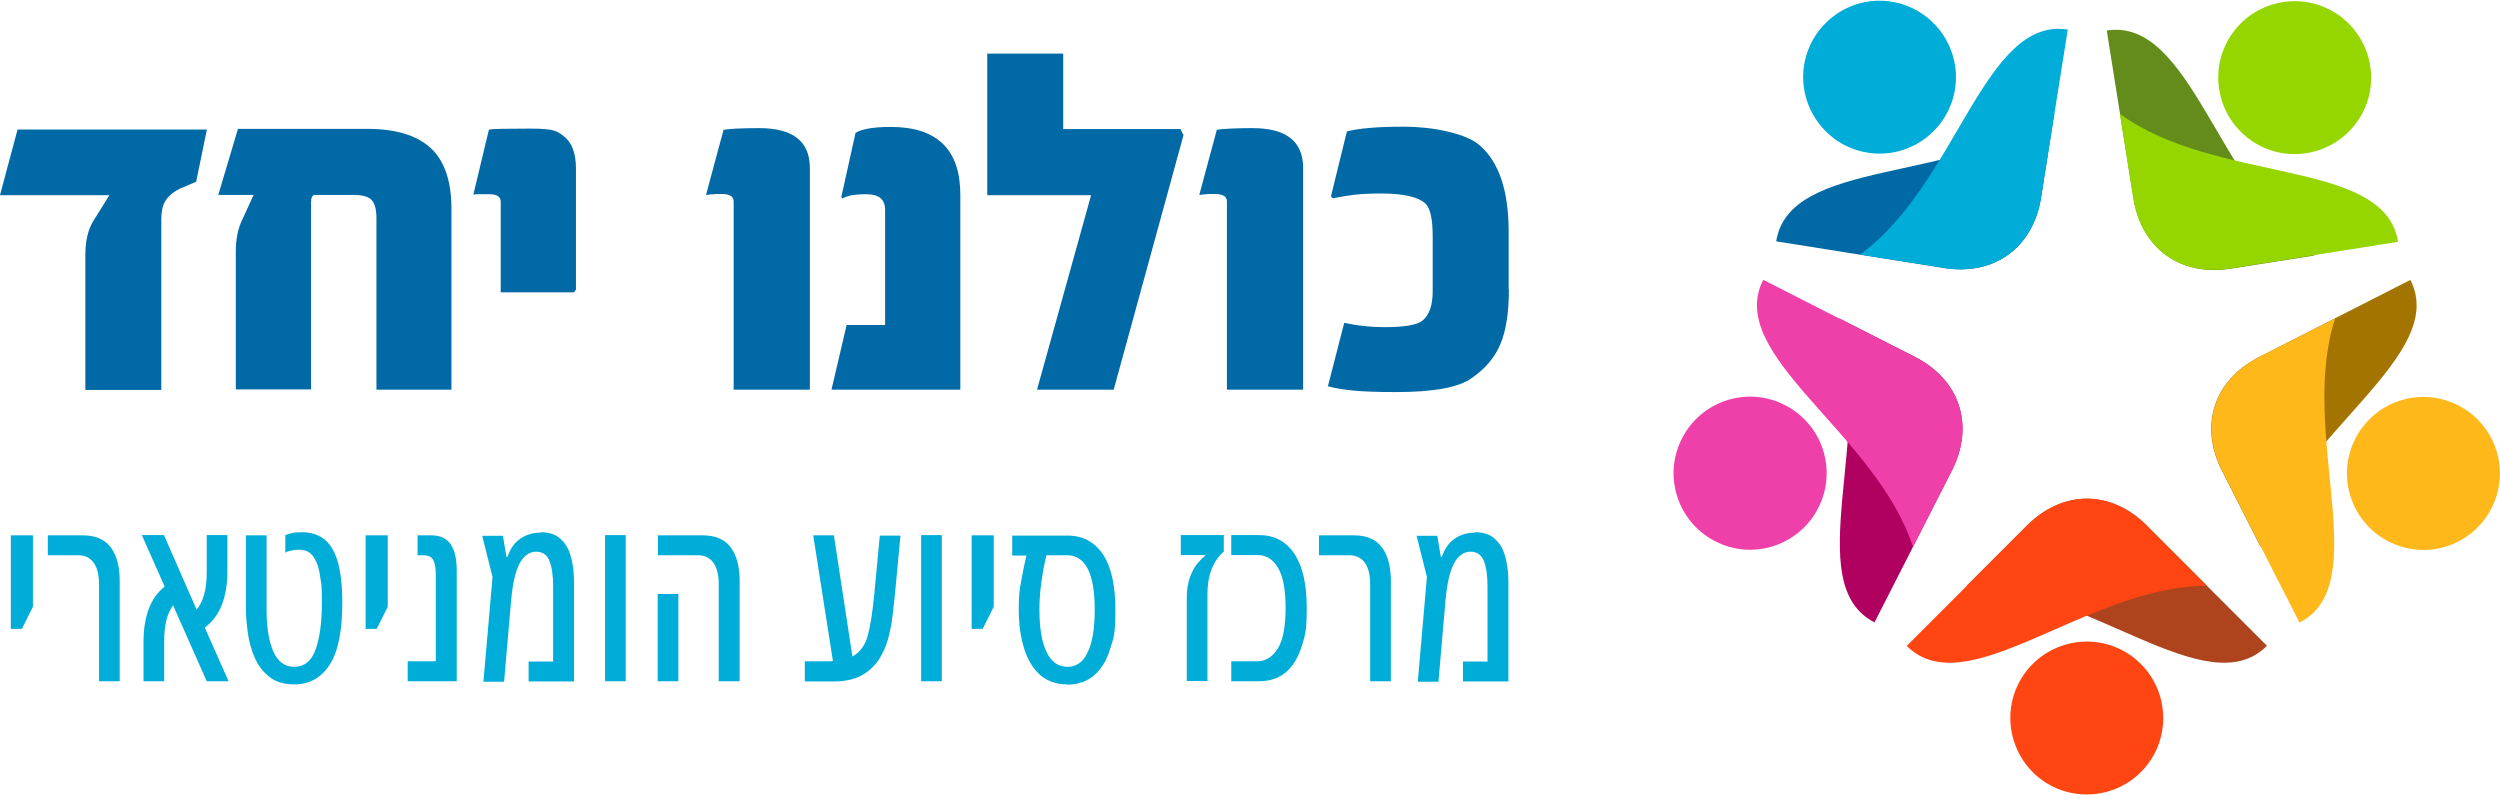 <svg xmlns="http://www.w3.org/2000/svg" xmlns:xlink="http://www.w3.org/1999/xlink" id="Layer_1" data-name="Layer 1" viewBox="0 0 1040 330.7"><defs><style>      .cls-1 {        clip-path: url(#clippath);      }      .cls-2 {        fill: none;      }      .cls-2, .cls-3, .cls-4, .cls-5, .cls-6, .cls-7, .cls-8, .cls-9, .cls-10, .cls-11, .cls-12 {        stroke-width: 0px;      }      .cls-3 {        fill: #a47400;      }      .cls-4 {        fill: #95d600;      }      .cls-13 {        clip-path: url(#clippath-1);      }      .cls-14 {        clip-path: url(#clippath-4);      }      .cls-15 {        clip-path: url(#clippath-3);      }      .cls-16 {        clip-path: url(#clippath-2);      }      .cls-17 {        clip-path: url(#clippath-7);      }      .cls-18 {        clip-path: url(#clippath-8);      }      .cls-19 {        clip-path: url(#clippath-6);      }      .cls-20 {        clip-path: url(#clippath-5);      }      .cls-21 {        clip-path: url(#clippath-9);      }      .cls-22 {        clip-path: url(#clippath-20);      }      .cls-23 {        clip-path: url(#clippath-21);      }      .cls-24 {        clip-path: url(#clippath-24);      }      .cls-25 {        clip-path: url(#clippath-23);      }      .cls-26 {        clip-path: url(#clippath-22);      }      .cls-27 {        clip-path: url(#clippath-25);      }      .cls-28 {        clip-path: url(#clippath-27);      }      .cls-29 {        clip-path: url(#clippath-28);      }      .cls-30 {        clip-path: url(#clippath-26);      }      .cls-31 {        clip-path: url(#clippath-29);      }      .cls-32 {        clip-path: url(#clippath-14);      }      .cls-33 {        clip-path: url(#clippath-13);      }      .cls-34 {        clip-path: url(#clippath-12);      }      .cls-35 {        clip-path: url(#clippath-10);      }      .cls-36 {        clip-path: url(#clippath-15);      }      .cls-37 {        clip-path: url(#clippath-17);      }      .cls-38 {        clip-path: url(#clippath-16);      }      .cls-39 {        clip-path: url(#clippath-19);      }      .cls-40 {        clip-path: url(#clippath-11);      }      .cls-41 {        clip-path: url(#clippath-18);      }      .cls-5 {        fill: #ffb819;      }      .cls-6 {        fill: #b00060;      }      .cls-7 {        fill: #ff4612;      }      .cls-8 {        fill: #00add8;      }      .cls-9 {        fill: #648c1a;      }      .cls-10 {        fill: #0069a6;      }      .cls-11 {        fill: #ad441d;      }      .cls-12 {        fill: #ef3fa9;      }    </style><clipPath id="clippath"><rect class="cls-2" x="876.2" y="12.1" width="86.6" height="100.8"></rect></clipPath><clipPath id="clippath-1"><path class="cls-2" d="M876.4,12.6l11.1,69.8c3.3,20.9,19.5,32.7,40.4,29.4l34.9-5.5c-40.4-29.4-51.5-99.1-86.4-93.6h0Z"></path></clipPath><clipPath id="clippath-2"><rect class="cls-2" x="881.5" y="47.1" width="116.3" height="65.9"></rect></clipPath><clipPath id="clippath-3"><path class="cls-2" d="M887.4,82.3l-5.5-34.9c40.4,29.4,110.2,18.3,115.7,53.2l-69.8,11.1c-20.9,3.3-37.1-8.4-40.4-29.4h0Z"></path></clipPath><clipPath id="clippath-4"><rect class="cls-2" x="922" width="64.4" height="64.5"></rect></clipPath><clipPath id="clippath-5"><path class="cls-2" d="M923.2,37.3c2.8,17.3,19,29.2,36.4,26.4,17.3-2.8,29.2-19,26.4-36.4-2.8-17.3-19-29.2-36.4-26.4-17.3,2.7-29.2,19-26.4,36.4h0Z"></path></clipPath><clipPath id="clippath-6"><rect class="cls-2" x="738" y="47.1" width="116.6" height="65.2"></rect></clipPath><clipPath id="clippath-7"><path class="cls-2" d="M738.9,100.4l69.8,11.1c20.9,3.3,37.1-8.4,40.4-29.4l5.5-34.9c-40.4,29.4-110.2,18.3-115.7,53.2Z"></path></clipPath><clipPath id="clippath-8"><rect class="cls-2" x="773.2" y="11.1" width="87.1" height="101.1"></rect></clipPath><clipPath id="clippath-9"><path class="cls-2" d="M808.7,111.4l-34.9-5.5c40.4-29.4,51.5-99.1,86.4-93.6l-11.1,69.8c-3.3,20.9-19.5,32.7-40.4,29.4Z"></path></clipPath><clipPath id="clippath-10"><rect class="cls-2" x="749.8" width="64.1" height="64.5"></rect></clipPath><clipPath id="clippath-11"><path class="cls-2" d="M776.9,63.5c17.3,2.8,33.6-9.1,36.4-26.4,2.7-17.3-9.1-33.6-26.4-36.4-17.3-2.8-33.6,9.1-36.4,26.4-2.7,17.3,9.1,33.6,26.4,36.4Z"></path></clipPath><clipPath id="clippath-12"><rect class="cls-2" x="764.7" y="131.9" width="52" height="127.6"></rect></clipPath><clipPath id="clippath-13"><path class="cls-2" d="M779.8,258.9l32.1-63c9.6-18.9,3.5-37.9-15.4-47.5l-31.5-16c15.4,47.5-16.6,110.5,14.8,126.5Z"></path></clipPath><clipPath id="clippath-14"><rect class="cls-2" x="729.6" y="115.6" width="87.1" height="112.9"></rect></clipPath><clipPath id="clippath-15"><path class="cls-2" d="M811.8,196l-16,31.5c-15.4-47.5-78.4-79.6-62.3-111.1l63,32.1c18.9,9.6,25.1,28.6,15.4,47.5Z"></path></clipPath><clipPath id="clippath-16"><rect class="cls-2" x="696" y="164.2" width="64.5" height="64.6"></rect></clipPath><clipPath id="clippath-17"><path class="cls-2" d="M756.4,211.3c8-15.6,1.8-34.8-13.9-42.8-15.6-8-34.8-1.8-42.8,13.9-8,15.6-1.8,34.8,13.9,42.8,15.6,8,34.8,1.8,42.8-13.9Z"></path></clipPath><clipPath id="clippath-18"><rect class="cls-2" x="919.2" y="115.6" width="87.1" height="112.9"></rect></clipPath><clipPath id="clippath-19"><path class="cls-2" d="M1002.8,116.4l-63,32.1c-18.9,9.6-25.1,28.6-15.4,47.5l16,31.5c15.4-47.5,78.4-79.6,62.3-111.1Z"></path></clipPath><clipPath id="clippath-20"><rect class="cls-2" x="919.2" y="131.9" width="52.4" height="127.6"></rect></clipPath><clipPath id="clippath-21"><path class="cls-2" d="M939.9,148.5l31.5-16c-15.4,47.5,16.6,110.5-14.8,126.5l-32.1-63c-9.6-18.9-3.5-37.9,15.4-47.5h0Z"></path></clipPath><clipPath id="clippath-22"><rect class="cls-2" x="975.7" y="164.2" width="64.3" height="64.6"></rect></clipPath><clipPath id="clippath-23"><path class="cls-2" d="M993.7,168.6c-15.6,8-21.9,27.1-13.9,42.8,8,15.6,27.1,21.9,42.8,13.9,15.6-8,21.9-27.1,13.9-42.8-8-15.6-27.1-21.9-42.8-13.9Z"></path></clipPath><clipPath id="clippath-24"><rect class="cls-2" x="818.1" y="207" width="125" height="69.5"></rect></clipPath><clipPath id="clippath-25"><path class="cls-2" d="M943.1,268.7l-50-50c-15-15-35-15-50,0l-25,25c50,0,99.9,50,124.9,25h0Z"></path></clipPath><clipPath id="clippath-26"><rect class="cls-2" x="792.8" y="207" width="126.4" height="69.5"></rect></clipPath><clipPath id="clippath-27"><path class="cls-2" d="M893.1,218.7l25,25c-50,0-99.9,50-124.9,25l50-50c15-15,35-15,50,0h0Z"></path></clipPath><clipPath id="clippath-28"><rect class="cls-2" x="835.8" y="266.7" width="64.5" height="64"></rect></clipPath><clipPath id="clippath-29"><path class="cls-2" d="M890.6,276.2c-12.4-12.4-32.5-12.4-45,0-12.4,12.4-12.4,32.5,0,45,12.4,12.4,32.5,12.4,45,0,12.4-12.4,12.4-32.5,0-45Z"></path></clipPath></defs><g class="cls-1"><g class="cls-13"><path class="cls-9" d="M689.3-6.7h357.6v344.2h-357.6V-6.7Z"></path></g></g><g class="cls-16"><g class="cls-15"><path class="cls-4" d="M689.3-6.7h357.6v344.2h-357.6V-6.7Z"></path></g></g><g class="cls-14"><g class="cls-20"><path class="cls-4" d="M689.3-6.7h357.6v344.2h-357.6V-6.7Z"></path></g></g><g class="cls-19"><g class="cls-17"><path class="cls-10" d="M689.3-6.7h357.6v344.2h-357.6V-6.7Z"></path></g></g><g class="cls-18"><g class="cls-21"><path class="cls-8" d="M689.3-6.7h357.6v344.2h-357.6V-6.7Z"></path></g></g><g class="cls-35"><g class="cls-40"><path class="cls-8" d="M689.3-6.7h357.6v344.2h-357.6V-6.7Z"></path></g></g><g class="cls-34"><g class="cls-33"><path class="cls-6" d="M689.3-6.7h357.6v344.2h-357.6V-6.7Z"></path></g></g><g class="cls-32"><g class="cls-36"><path class="cls-12" d="M689.3-6.7h357.6v344.2h-357.6V-6.7Z"></path></g></g><g class="cls-38"><g class="cls-37"><path class="cls-12" d="M689.3-6.7h357.6v344.2h-357.6V-6.7Z"></path></g></g><g class="cls-41"><g class="cls-39"><path class="cls-3" d="M689.3-6.7h357.6v344.2h-357.6V-6.7Z"></path></g></g><g class="cls-22"><g class="cls-23"><path class="cls-5" d="M689.3-6.7h357.6v344.2h-357.6V-6.7Z"></path></g></g><g class="cls-26"><g class="cls-25"><path class="cls-5" d="M689.3-6.7h357.6v344.2h-357.6V-6.7Z"></path></g></g><g class="cls-24"><g class="cls-27"><path class="cls-11" d="M689.3-6.7h357.6v344.2h-357.6V-6.7Z"></path></g></g><g class="cls-30"><g class="cls-28"><path class="cls-7" d="M689.3-6.7h357.6v344.2h-357.6V-6.7Z"></path></g></g><g class="cls-29"><g class="cls-31"><path class="cls-7" d="M689.3-6.7h357.6v344.2h-357.6V-6.7Z"></path></g></g><path class="cls-10" d="M86.1,53.7l-4.5,21.9-6.8,2.9c-3.2,1.6-5.4,3.6-6.6,6.2-.7,1.6-1.1,3.8-1.1,6.8v70.7h-31.6v-55.9c0-6,1.1-10.8,3.4-14.5l6.6-10.6H0l7.3-27.3h78.8Z"></path><path class="cls-10" d="M187.9,162.1h-31.3v-71.4c0-3.6-.7-6.1-2-7.5-1.3-1.4-3.7-2.1-7.4-2.1h-16.2c-1,0-1.6,1-1.6,3v77.9h-31.3v-57.3c0-5,.8-9.2,2.4-12.7l5-10.9h-14.7l8.2-27.5h53.6c12.7,0,21.8,3,27.5,8.9,5.1,5.3,7.7,13.4,7.7,24.3v75.2Z"></path><path class="cls-10" d="M239.7,120.3l-.9,1.3h-30.5v-37.7c0-2.1-1.6-3.1-4.8-3.1s-3.1,0-4.2,0c-1.1,0-1.9,0-2.4.2l6.5-27.1c1.5-.3,7.2-.4,17.3-.4s11.1,1.1,13.9,3.2c3.3,2.6,5,7.1,5,13.4v50.2Z"></path><path class="cls-10" d="M336.8,162.1h-31.6v-78.3c0-2.1-1.7-3.1-5-3.1s-2.2,0-3.3.1c-1.1,0-2.2.2-3.2.3l7.3-27.1c2.3-.4,7.2-.7,14.8-.7,14.1,0,21.1,5.5,21.1,16.6v92Z"></path><path class="cls-10" d="M399.5,162.1h-53.6l6.3-26.9h16v-47.9c0-4.4-2.6-6.5-7.8-6.5s-7.9.6-10,1.8l-.4-.7,5.9-26.6c2.5-1.6,7.4-2.5,14.7-2.5,19.2,0,28.9,9.4,28.9,28.2v81.1Z"></path><path class="cls-10" d="M492.4,56l-29.1,106.1h-31.9l22.5-80.9h-43.2V22.3h31.6v31.4h48.8l1.1,2.3Z"></path><path class="cls-10" d="M542,162.1h-31.6v-78.3c0-2.1-1.7-3.1-5-3.1s-2.2,0-3.3.1c-1.1,0-2.2.2-3.2.3l7.3-27.1c2.3-.4,7.2-.7,14.8-.7,14.1,0,21.1,5.5,21.1,16.6v92Z"></path><path class="cls-10" d="M627.7,120.3c0,9.8-1.2,17.4-3.6,23-2.3,5.4-6.2,10.1-11.9,14-5.4,3.9-15.9,5.8-31.4,5.8s-21.9-.8-28.4-2.4l6.8-26.4c5.5,1.2,11,1.8,16.6,1.8,8.4,0,13.7-.9,15.9-2.7,2.9-2.3,4.3-6.4,4.3-12.3v-22.6c0-7.4-1-12-3.1-13.9-3-2.7-9.1-4.1-18.4-4.1s-13.2.7-20.1,2l-.7-.9,6.6-26.9c4.7-1.3,12.6-2,23.9-2s25.4,2.6,31.3,7.7c8.1,7,12.1,19,12.1,36v24.1Z"></path><path class="cls-8" d="M4.5,261.6v-38.9h9.2v29.7l-4.6,9.2h-4.6Z"></path><path class="cls-8" d="M41.2,283.4v-40.1c0-4.2-.8-7.3-2.3-9.3-1.5-2-3.6-3-6.2-3h-12.8v-8.3h14.5c5.2,0,9.1,1.6,11.6,4.9,2.5,3.3,3.8,8,3.8,14v41.8h-8.6Z"></path><path class="cls-8" d="M59.7,283.4v-16.2c0-10.8,2.9-18.5,8.8-23.2l-9.5-21.4h9.2l13.6,31c2.8-3.4,4.2-8.5,4.2-15.4v-15.6h8.6v15c0,10.9-3.1,18.8-9.4,23.5l9.9,22.3h-9.1l-14-31.6c-2.5,3.4-3.7,8.3-3.7,14.8v16.8h-8.6Z"></path><path class="cls-8" d="M122.5,284.7c-4.3,0-7.8-1-10.4-3.1-2.6-2-4.7-4.7-6.1-7.9-1.4-3.3-2.4-6.7-2.9-10.4-.5-3.7-.8-7.1-.8-10.2v-30.4h8.6v30.7c0,7.5.9,13.3,2.8,17.6,1.9,4.3,4.8,6.4,8.8,6.4s7.1-2.4,8.8-7.2c1.7-4.8,2.6-11.3,2.6-19.5s-.2-7.3-.7-10.7c-.4-3.4-1.3-6.1-2.7-8.2-1.3-2.1-3.3-3.1-6-3.1s-1.8.1-3,.3c-1.3.2-2.2.5-2.8.9v-7.3c.6-.3,1.5-.5,2.6-.8,1.1-.3,2.6-.4,4.3-.4,3.5,0,6.5.9,9,2.7,2.5,1.8,4.5,4.9,5.8,9.2,1.3,4.3,2,10.1,2,17.4,0,11.9-1.8,20.6-5.3,25.9-3.5,5.4-8.4,8.1-14.6,8.1Z"></path><path class="cls-8" d="M152.1,261.6v-38.9h9.2v29.7l-4.6,9.2h-4.6Z"></path><path class="cls-8" d="M169.6,283.4v-8.3h11.7v-35.8c0-2.7-.3-4.8-1-6.2-.7-1.4-2-2.1-4-2.1h-2.6v-8.3h5.7c3.6,0,6.3,1.2,8,3.6,1.7,2.4,2.6,6.1,2.6,11v46.1h-20.3Z"></path><path class="cls-8" d="M224.9,221.4c3.5,0,6.3.9,8.3,2.8,2,1.8,3.5,4.3,4.3,7.5.9,3.1,1.3,6.7,1.3,10.7v41.1h-18.9v-8.3h10.2v-31.3c0-4.4-.5-7.9-1.5-10.5-1-2.6-2.9-3.9-5.6-3.9s-5.2,1.7-6.9,5c-1.7,3.3-2.9,8.5-3.5,15.6l-2.9,33.5h-8.6l3.8-43.6-4.3-17.1h8.6l1.5,8.8h.4c1.1-3.3,2.8-5.8,5.2-7.5,2.4-1.7,5.2-2.6,8.5-2.6Z"></path><path class="cls-8" d="M251.7,283.4v-60.8h8.6v60.8h-8.6Z"></path><path class="cls-8" d="M299,283.4v-40.1c0-4.2-.8-7.3-2.3-9.3-1.5-2-3.6-3-6.1-3h-16.9v-8.3h18.6c5.2,0,9.1,1.6,11.6,4.9,2.5,3.3,3.8,8,3.8,14v41.8h-8.6ZM273.6,283.4v-36.3h8.6v36.3h-8.6Z"></path><path class="cls-8" d="M334.8,283.4v-8.3h9c1,0,1.9,0,2.7-.1l-8.2-52.3h8.6l7.7,50.4c3.1-1.7,5.3-4.6,6.4-8.7s2-9.9,2.7-17.2l2.3-24.4h8.6l-2.3,24.4c-.3,2.7-.6,5.7-1,9-.4,3.3-1,6.5-1.9,9.7-.9,3.2-2.2,6.1-4,8.8-1.8,2.6-4.2,4.8-7.2,6.4-3,1.6-6.9,2.4-11.5,2.4h-11.8Z"></path><path class="cls-8" d="M383.2,283.4v-60.8h8.6v60.8h-8.6Z"></path><path class="cls-8" d="M404.2,261.6v-38.9h9.2v29.7l-4.6,9.2h-4.6Z"></path><path class="cls-8" d="M443.9,284.7c-4.4,0-8.1-1.3-11.1-3.8-2.9-2.6-5.2-6.2-6.7-10.9-1.5-4.7-2.3-10.1-2.3-16.4s.3-7.9,1-11.8c.7-3.9,1.4-7.5,2.2-10.7h-5.9v-8.3h23c6.3,0,11.2,2.6,14.7,7.8,3.5,5.2,5.2,12.9,5.2,23.1s-.7,11.7-2.2,16.3c-1.4,4.7-3.6,8.3-6.6,10.9-3,2.6-6.8,3.9-11.3,3.9ZM444.1,277.4c3.7,0,6.5-2,8.4-6.1,2-4.1,2.9-10,2.9-17.7s-1-13.3-2.9-17c-1.9-3.7-4.8-5.6-8.4-5.6h-8.8c-1,4.2-1.7,8.2-2.2,12-.5,3.8-.7,7.4-.7,10.6,0,7.7,1,13.6,3,17.7,2,4.1,4.9,6.1,8.7,6.1Z"></path><path class="cls-8" d="M493.7,283.4v-34.9c0-3.3.5-6.2,1.4-8.6.9-2.4,2-4.3,3.2-5.7,1.2-1.4,2.3-2.5,3.2-3.1v-.2h-10.3v-8.3h17.9v6.9c-.7.5-1.6,1.4-2.7,2.9-1.1,1.5-2.1,3.4-2.9,5.9-.8,2.5-1.2,5.5-1.2,9v36h-8.6Z"></path><path class="cls-8" d="M512.2,283.4v-8.3h10.7c3.6,0,6.5-1.8,8.7-5.4,2.2-3.6,3.2-9.2,3.2-16.8s-1-13-3.1-16.6c-2.1-3.6-4.9-5.4-8.6-5.4h-10.9v-8.3h11.7c6.2,0,11.1,2.6,14.5,7.7,3.5,5.1,5.2,12.7,5.2,22.6s-.7,11.4-2.1,16c-1.4,4.6-3.6,8.1-6.5,10.7-2.9,2.5-6.7,3.8-11.2,3.8h-11.7Z"></path><path class="cls-8" d="M570,283.4v-40.1c0-4.2-.8-7.3-2.3-9.3-1.5-2-3.6-3-6.2-3h-12.8v-8.3h14.5c5.2,0,9.1,1.6,11.6,4.9,2.5,3.3,3.8,8,3.8,14v41.8h-8.6Z"></path><path class="cls-8" d="M613.6,221.4c3.5,0,6.3.9,8.3,2.8,2,1.8,3.5,4.3,4.3,7.5.9,3.1,1.3,6.7,1.3,10.7v41.1h-18.9v-8.3h10.2v-31.3c0-4.4-.5-7.9-1.5-10.5-1-2.6-2.9-3.9-5.6-3.9s-5.2,1.7-6.9,5c-1.7,3.3-2.9,8.5-3.5,15.6l-2.9,33.5h-8.6l3.8-43.6-4.3-17.1h8.6l1.5,8.8h.4c1.1-3.3,2.8-5.8,5.2-7.5,2.4-1.7,5.2-2.6,8.5-2.6Z"></path></svg>